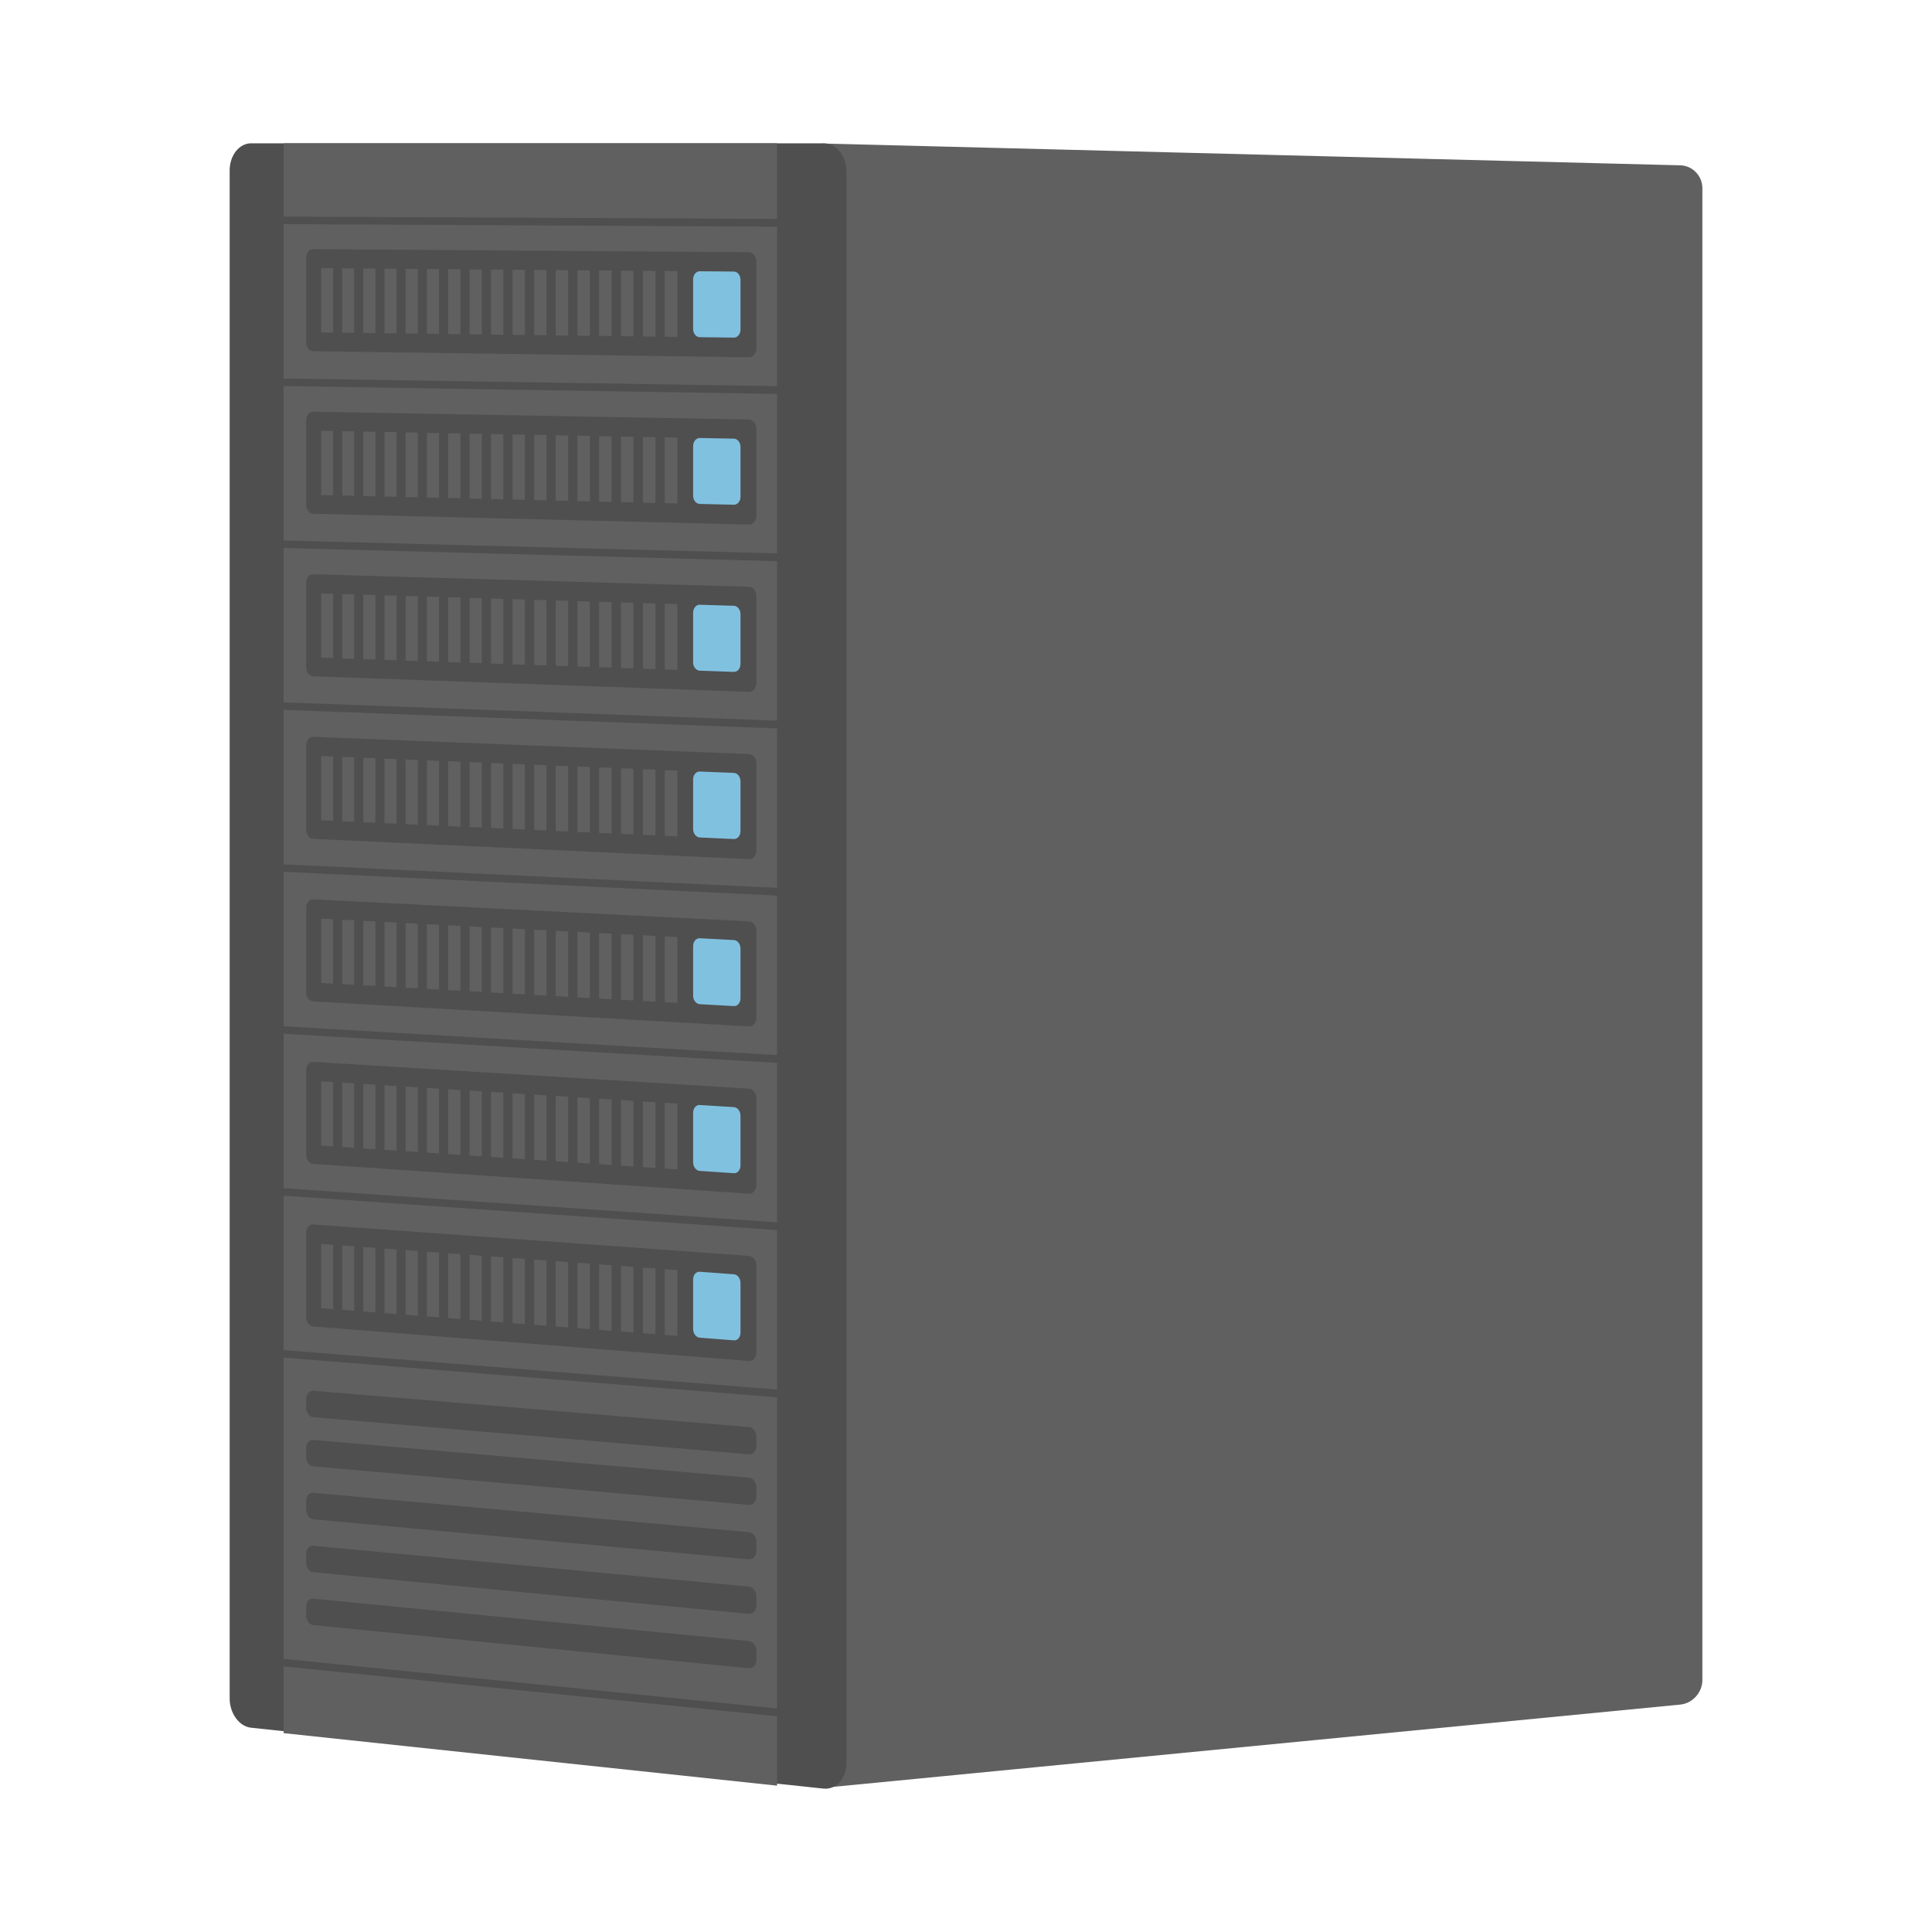 <?xml version="1.0" encoding="iso-8859-1"?>
<!-- Generator: Adobe Illustrator 15.0.0, SVG Export Plug-In . SVG Version: 6.00 Build 0)  -->
<!DOCTYPE svg PUBLIC "-//W3C//DTD SVG 1.1//EN" "http://www.w3.org/Graphics/SVG/1.1/DTD/svg11.dtd">
<svg version="1.1" id="&#x30EC;&#x30A4;&#x30E4;&#x30FC;_1"
	 xmlns="http://www.w3.org/2000/svg" xmlns:xlink="http://www.w3.org/1999/xlink" x="0px" y="0px" width="141.732px"
	 height="141.732px" viewBox="0 0 141.732 141.732" style="enable-background:new 0 0 141.732 141.732;" xml:space="preserve">
<g>
	<path style="fill-rule:evenodd;clip-rule:evenodd;fill:#606060;" d="M60.772,131.12l62.499-6.072
		c0.894-0.088,1.615-0.891,1.615-1.793V13.803c0-0.902-0.722-1.652-1.615-1.675l-62.939-1.601c0.837,0.127,1.485,0.999,1.485,2.054
		v116.743C61.816,130.185,61.386,130.874,60.772,131.12z"/>
	<path style="fill-rule:evenodd;clip-rule:evenodd;fill:#4F4F4F;" d="M18.414,10.514h41.991c0.936,0,1.694,0.924,1.694,2.067
		v116.743c0,1.143-0.758,1.988-1.694,1.887l-41.991-4.466c-0.865-0.091-1.566-1.055-1.566-2.149V12.499
		C16.847,11.401,17.549,10.514,18.414,10.514z"/>
	<path style="fill-rule:evenodd;clip-rule:evenodd;fill:#606060;" d="M20.807,10.514v5.373l36.201,0.173v-5.546H20.807z
		 M20.807,16.441v11.324l36.201,0.563V16.631L20.807,16.441z M20.807,28.32v11.327l36.201,0.95V28.899L20.807,28.32z M20.807,40.198
		v11.327l36.201,1.341V41.168L20.807,40.198z M20.807,52.077v11.33l36.201,1.728V53.437L20.807,52.077z M20.807,63.956v11.33
		l36.201,2.116V65.703L20.807,63.956z M20.807,75.837v11.327l36.201,2.506V77.972L20.807,75.837z M20.807,87.716v11.326
		l36.201,2.896V90.241L20.807,87.716z M20.807,99.594v22.101l36.201,3.639V102.51L20.807,99.594z M20.807,122.248v4.896
		l36.201,3.853v-5.091L20.807,122.248z"/>
	<path style="fill-rule:evenodd;clip-rule:evenodd;fill:#4F4F4F;" d="M22.979,102.026c-0.286-0.022-0.518,0.249-0.518,0.608v0.636
		c0,0.362,0.232,0.674,0.518,0.695l31.961,2.722c0.303,0.028,0.549-0.252,0.549-0.622v-0.659c0-0.37-0.246-0.69-0.549-0.716
		L22.979,102.026z M22.979,105.632c-0.286-0.025-0.518,0.246-0.518,0.605v0.64c0,0.358,0.232,0.67,0.518,0.695l31.961,2.825
		c0.303,0.029,0.549-0.252,0.549-0.622v-0.656c0-0.37-0.246-0.692-0.549-0.718L22.979,105.632z M22.979,109.513
		c-0.286-0.025-0.518,0.246-0.518,0.605v0.639c0,0.359,0.232,0.671,0.518,0.699l31.961,2.938c0.303,0.029,0.549-0.251,0.549-0.621
		v-0.656c0-0.371-0.246-0.693-0.549-0.719L22.979,109.513z M22.979,113.396c-0.286-0.025-0.518,0.243-0.518,0.603v0.64
		c0,0.359,0.232,0.673,0.518,0.698l31.961,3.055c0.303,0.028,0.549-0.249,0.549-0.62v-0.656c0-0.37-0.246-0.695-0.549-0.723
		L22.979,113.396z M22.979,117.279c-0.286-0.028-0.518,0.24-0.518,0.599v0.64c0,0.359,0.232,0.673,0.518,0.701l31.961,3.165
		c0.303,0.031,0.549-0.246,0.549-0.616v-0.656c0-0.37-0.246-0.696-0.549-0.725L22.979,117.279z"/>
	<path style="fill-rule:evenodd;clip-rule:evenodd;fill:#4F4F4F;" d="M22.979,18.277c-0.286,0-0.518,0.288-0.518,0.647v6.182
		c0,0.359,0.232,0.653,0.518,0.659L54.94,26.21c0.303,0.002,0.549-0.294,0.549-0.665v-6.366c0-0.371-0.246-0.673-0.549-0.676
		L22.979,18.277z M22.979,65.975c-0.286-0.014-0.518,0.267-0.518,0.625v6.183c0,0.359,0.232,0.665,0.518,0.682l31.961,1.833
		c0.303,0.017,0.549-0.269,0.549-0.64v-6.369c0-0.37-0.246-0.681-0.549-0.698L22.979,65.975z M22.979,42.127
		c-0.286-0.008-0.518,0.278-0.518,0.637v6.18c0,0.362,0.232,0.662,0.518,0.67l31.961,1.14c0.303,0.011,0.549-0.283,0.549-0.654
		v-6.366c0-0.371-0.246-0.679-0.549-0.688L22.979,42.127z M22.979,89.825c-0.286-0.022-0.518,0.255-0.518,0.614v6.179
		c0,0.362,0.232,0.671,0.518,0.693L54.94,99.84c0.303,0.022,0.549-0.257,0.549-0.628v-6.369c0-0.37-0.246-0.687-0.549-0.71
		L22.979,89.825z M22.979,30.203c-0.286-0.005-0.518,0.28-0.518,0.642v6.18c0,0.359,0.232,0.659,0.518,0.665l31.961,0.792
		c0.303,0.006,0.549-0.288,0.549-0.659v-6.367c0-0.37-0.246-0.675-0.549-0.682L22.979,30.203z M22.979,77.898
		c-0.286-0.017-0.518,0.261-0.518,0.622v6.181c0,0.358,0.232,0.667,0.518,0.687l31.961,2.181c0.303,0.02,0.549-0.263,0.549-0.634
		v-6.369c0-0.37-0.246-0.684-0.549-0.704L22.979,77.898z M22.979,54.051c-0.286-0.011-0.518,0.271-0.518,0.631v6.183
		c0,0.359,0.232,0.662,0.518,0.673l31.961,1.487c0.303,0.014,0.549-0.274,0.549-0.645v-6.37c0-0.371-0.246-0.679-0.549-0.692
		L22.979,54.051z"/>
	<path style="fill-rule:evenodd;clip-rule:evenodd;fill:#606060;" d="M25.103,19.683v4.723l0.885,0.011v-4.726L25.103,19.683z
		 M32.88,19.748v4.757l0.896,0.011v-4.76L32.88,19.748z M45.556,19.852v4.811l0.917,0.014V19.86L45.556,19.852z M26.649,19.697
		v4.729l0.886,0.011v-4.734L26.649,19.697z M34.45,19.762v4.763l0.899,0.011v-4.768L34.45,19.762z M47.163,19.866v4.819l0.919,0.011
		v-4.822L47.163,19.866z M28.202,19.708v4.737l0.888,0.011v-4.74L28.202,19.708z M40.771,19.813v4.791l0.908,0.011v-4.793
		L40.771,19.813z M36.022,19.773v4.771l0.902,0.011v-4.774L36.022,19.773z M48.772,19.881v4.824l0.922,0.012v-4.831L48.772,19.881z
		 M29.758,19.722v4.743l0.891,0.012v-4.749L29.758,19.722z M42.36,19.827v4.796l0.911,0.012v-4.8L42.36,19.827z M37.601,19.787
		v4.776l0.905,0.012v-4.782L37.601,19.787z M23.562,19.668v4.718l0.879,0.011v-4.72L23.562,19.668z M31.316,19.733v4.751
		l0.894,0.011v-4.754L31.316,19.733z M43.956,19.841v4.802l0.916,0.011v-4.808L43.956,19.841z M39.184,19.798v4.786l0.905,0.011
		v-4.789L39.184,19.798z M25.103,67.471v4.726l0.885,0.048v-4.727L25.103,67.471z M32.88,67.875v4.756l0.896,0.051V67.92
		L32.88,67.875z M45.556,68.531v4.812l0.917,0.051V68.58L45.556,68.531z M26.649,67.553v4.729l0.886,0.051v-4.735L26.649,67.553z
		 M34.45,67.958v4.762l0.899,0.052v-4.769L34.45,67.958z M47.163,68.614v4.819l0.919,0.052v-4.823L47.163,68.614z M28.202,67.632
		v4.738l0.888,0.051v-4.744L28.202,67.632z M40.771,68.283v4.791l0.908,0.052v-4.794L40.771,68.283z M36.022,68.037v4.771
		l0.902,0.051v-4.774L36.022,68.037z M48.772,68.698v4.825l0.922,0.051v-4.827L48.772,68.698z M29.758,67.714v4.743l0.891,0.049
		V67.76L29.758,67.714z M42.36,68.365v4.799l0.911,0.051v-4.802L42.36,68.365z M37.601,68.119v4.777l0.905,0.051v-4.78
		L37.601,68.119z M23.562,67.392v4.718l0.879,0.048v-4.72L23.562,67.392z M31.316,67.793v4.751l0.894,0.048v-4.751L31.316,67.793z
		 M43.956,68.449v4.803l0.916,0.054v-4.811L43.956,68.449z M39.184,68.201v4.784l0.905,0.052v-4.789L39.184,68.201z M25.103,43.578
		v4.724l0.885,0.031v-4.729L25.103,43.578z M32.88,43.81v4.757l0.896,0.032v-4.76L32.88,43.81z M45.556,44.192v4.811l0.917,0.031
		V44.22L45.556,44.192z M26.649,43.624v4.731l0.886,0.028v-4.731L26.649,43.624z M34.45,43.858v4.762l0.899,0.032v-4.766
		L34.45,43.858z M47.163,44.24v4.819l0.919,0.031v-4.822L47.163,44.24z M28.202,43.671v4.734l0.888,0.031v-4.74L28.202,43.671z
		 M40.771,44.047v4.792l0.908,0.031v-4.794L40.771,44.047z M36.022,43.906v4.769l0.902,0.031v-4.774L36.022,43.906z M48.772,44.288
		v4.825l0.922,0.034v-4.83L48.772,44.288z M29.758,43.717v4.743l0.891,0.031v-4.746L29.758,43.717z M42.36,44.096v4.797l0.911,0.031
		v-4.8L42.36,44.096z M37.601,43.954v4.777l0.905,0.031v-4.782L37.601,43.954z M23.562,43.53v4.717l0.879,0.031v-4.72L23.562,43.53z
		 M31.316,43.765v4.749l0.894,0.031V43.79L31.316,43.765z M43.956,44.144v4.805l0.916,0.031v-4.808L43.956,44.144z M39.184,44v4.786
		l0.905,0.031v-4.788L39.184,44z M25.103,91.366v4.725l0.885,0.069v-4.729L25.103,91.366z M32.88,91.938v4.757l0.896,0.07v-4.76
		L32.88,91.938z M45.556,92.871v4.812l0.917,0.07v-4.813L45.556,92.871z M26.649,91.479v4.731l0.886,0.068v-4.734L26.649,91.479z
		 M34.45,92.054v4.764l0.899,0.069v-4.768L34.45,92.054z M47.163,92.99v4.816l0.919,0.07v-4.822L47.163,92.99z M28.202,91.596v4.737
		l0.888,0.068v-4.74L28.202,91.596z M40.771,92.518v4.792l0.908,0.07v-4.794L40.771,92.518z M36.022,92.17v4.771l0.902,0.069v-4.774
		L36.022,92.17z M48.772,93.106v4.824l0.922,0.074v-4.831L48.772,93.106z M29.758,91.709v4.743l0.891,0.07v-4.748L29.758,91.709z
		 M42.36,92.637v4.796l0.911,0.071v-4.802L42.36,92.637z M37.601,92.286v4.776l0.905,0.071v-4.782L37.601,92.286z M23.562,91.253
		v4.718l0.879,0.068v-4.721L23.562,91.253z M31.316,91.825v4.748l0.894,0.07V91.89L31.316,91.825z M43.956,92.753v4.805l0.916,0.07
		V92.82L43.956,92.753z M39.184,92.401v4.785l0.905,0.072V92.47L39.184,92.401z M25.103,31.629v4.724l0.885,0.022v-4.729
		L25.103,31.629z M32.88,31.779v4.756l0.896,0.02v-4.76L32.88,31.779z M45.556,32.022v4.811l0.917,0.023v-4.816L45.556,32.022z
		 M26.649,31.66v4.729l0.886,0.022v-4.734L26.649,31.66z M34.45,31.81v4.762l0.899,0.023v-4.769L34.45,31.81z M47.163,32.054v4.819
		l0.919,0.019V32.07L47.163,32.054z M28.202,31.688v4.737l0.888,0.022v-4.743L28.202,31.688z M40.771,31.932v4.791l0.908,0.02
		v-4.793L40.771,31.932z M36.022,31.838v4.771l0.902,0.022v-4.774L36.022,31.838z M48.772,32.084v4.825l0.922,0.022v-4.831
		L48.772,32.084z M29.758,31.719v4.743l0.891,0.02v-4.746L29.758,31.719z M42.36,31.96v4.799l0.911,0.02v-4.8L42.36,31.96z
		 M37.601,31.87v4.776l0.905,0.022v-4.782L37.601,31.87z M23.562,31.601v4.717l0.879,0.02v-4.721L23.562,31.601z M31.316,31.75
		v4.749l0.894,0.02v-4.751L31.316,31.75z M43.956,31.991v4.805l0.916,0.023v-4.808L43.956,31.991z M39.184,31.9v4.782l0.905,0.023
		v-4.789L39.184,31.9z M25.103,79.421v4.723l0.885,0.06v-4.729L25.103,79.421z M32.88,79.907v4.757l0.896,0.06v-4.761L32.88,79.907z
		 M45.556,80.702v4.81l0.917,0.063v-4.816L45.556,80.702z M26.649,79.517v4.731l0.886,0.06v-4.734L26.649,79.517z M34.45,80.006
		v4.763l0.899,0.059v-4.765L34.45,80.006z M47.163,80.801v4.819l0.919,0.063v-4.823L47.163,80.801z M28.202,79.612v4.737l0.888,0.06
		v-4.74L28.202,79.612z M40.771,80.401v4.791l0.908,0.06v-4.794L40.771,80.401z M36.022,80.104v4.769l0.902,0.063v-4.774
		L36.022,80.104z M48.772,80.902v4.825l0.922,0.063v-4.831L48.772,80.902z M29.758,79.712v4.743l0.891,0.06v-4.746L29.758,79.712z
		 M42.36,80.501v4.797l0.911,0.063v-4.803L42.36,80.501z M37.601,80.204v4.776l0.905,0.06v-4.78L37.601,80.204z M23.562,79.324
		v4.715l0.879,0.06v-4.721L23.562,79.324z M31.316,79.808v4.751l0.894,0.06v-4.754L31.316,79.808z M43.956,80.6v4.805l0.916,0.063
		v-4.808L43.956,80.6z M39.184,80.303v4.782l0.905,0.063v-4.788L39.184,80.303z M25.103,55.524v4.723l0.885,0.04v-4.726
		L25.103,55.524z M32.88,55.844v4.757l0.896,0.04v-4.76L32.88,55.844z M45.556,56.361v4.812l0.917,0.042v-4.816L45.556,56.361z
		 M26.649,55.587v4.731l0.886,0.04v-4.734L26.649,55.587z M34.45,55.906v4.766l0.899,0.039v-4.768L34.45,55.906z M47.163,56.427
		v4.819l0.919,0.042v-4.822L47.163,56.427z M28.202,55.652v4.737l0.888,0.04v-4.74L28.202,55.652z M40.771,56.167v4.792l0.908,0.039
		v-4.793L40.771,56.167z M36.022,55.971v4.771l0.902,0.04v-4.774L36.022,55.971z M48.772,56.495v4.825l0.922,0.04v-4.828
		L48.772,56.495z M29.758,55.714v4.746l0.891,0.04v-4.748L29.758,55.714z M42.36,56.231v4.797l0.911,0.042v-4.802L42.36,56.231z
		 M37.601,56.036v4.777l0.905,0.04v-4.78L37.601,56.036z M23.562,55.462v4.717l0.879,0.04v-4.72L23.562,55.462z M31.316,55.779
		v4.751l0.894,0.04v-4.754L31.316,55.779z M43.956,56.296v4.806l0.916,0.039v-4.808L43.956,56.296z M39.184,56.102v4.782
		l0.905,0.043v-4.788L39.184,56.102z"/>
	<path style="fill-rule:evenodd;clip-rule:evenodd;fill:#81C1E0;" d="M51.335,19.9c-0.269-0.002-0.487,0.263-0.487,0.594v3.64
		c0,0.331,0.218,0.599,0.487,0.602l2.502,0.031c0.269,0.006,0.486-0.26,0.486-0.591v-3.651c0-0.331-0.217-0.603-0.486-0.603
		L51.335,19.9z M51.335,68.831c-0.269-0.014-0.487,0.241-0.487,0.571v3.641c0,0.328,0.218,0.607,0.487,0.625l2.502,0.138
		c0.269,0.018,0.486-0.239,0.486-0.57v-3.652c0-0.331-0.217-0.608-0.486-0.622L51.335,68.831z M51.335,44.364
		c-0.269-0.006-0.487,0.254-0.487,0.583v3.64c0,0.331,0.218,0.605,0.487,0.614l2.502,0.088c0.269,0.008,0.486-0.252,0.486-0.583
		v-3.651c0-0.331-0.217-0.605-0.486-0.614L51.335,44.364z M51.335,93.296c-0.269-0.02-0.487,0.231-0.487,0.56v3.64
		c0,0.331,0.218,0.617,0.487,0.637l2.502,0.195c0.269,0.02,0.486-0.232,0.486-0.563v-3.651c0-0.328-0.217-0.614-0.486-0.634
		L51.335,93.296z M51.335,32.132c-0.269-0.002-0.487,0.26-0.487,0.588v3.64c0,0.331,0.218,0.603,0.487,0.608l2.502,0.06
		c0.269,0.005,0.486-0.258,0.486-0.589v-3.651c0-0.329-0.217-0.603-0.486-0.608L51.335,32.132z M51.335,81.063
		c-0.269-0.017-0.487,0.237-0.487,0.565v3.641c0,0.33,0.218,0.61,0.487,0.63l2.502,0.167c0.269,0.017,0.486-0.234,0.486-0.565V81.85
		c0-0.331-0.217-0.614-0.486-0.631L51.335,81.063z M51.335,56.6c-0.269-0.011-0.487,0.246-0.487,0.577v3.64
		c0,0.329,0.218,0.606,0.487,0.62l2.502,0.113c0.269,0.011,0.486-0.246,0.486-0.577V57.32c0-0.331-0.217-0.608-0.486-0.619
		L51.335,56.6z"/>
</g>
</svg>
